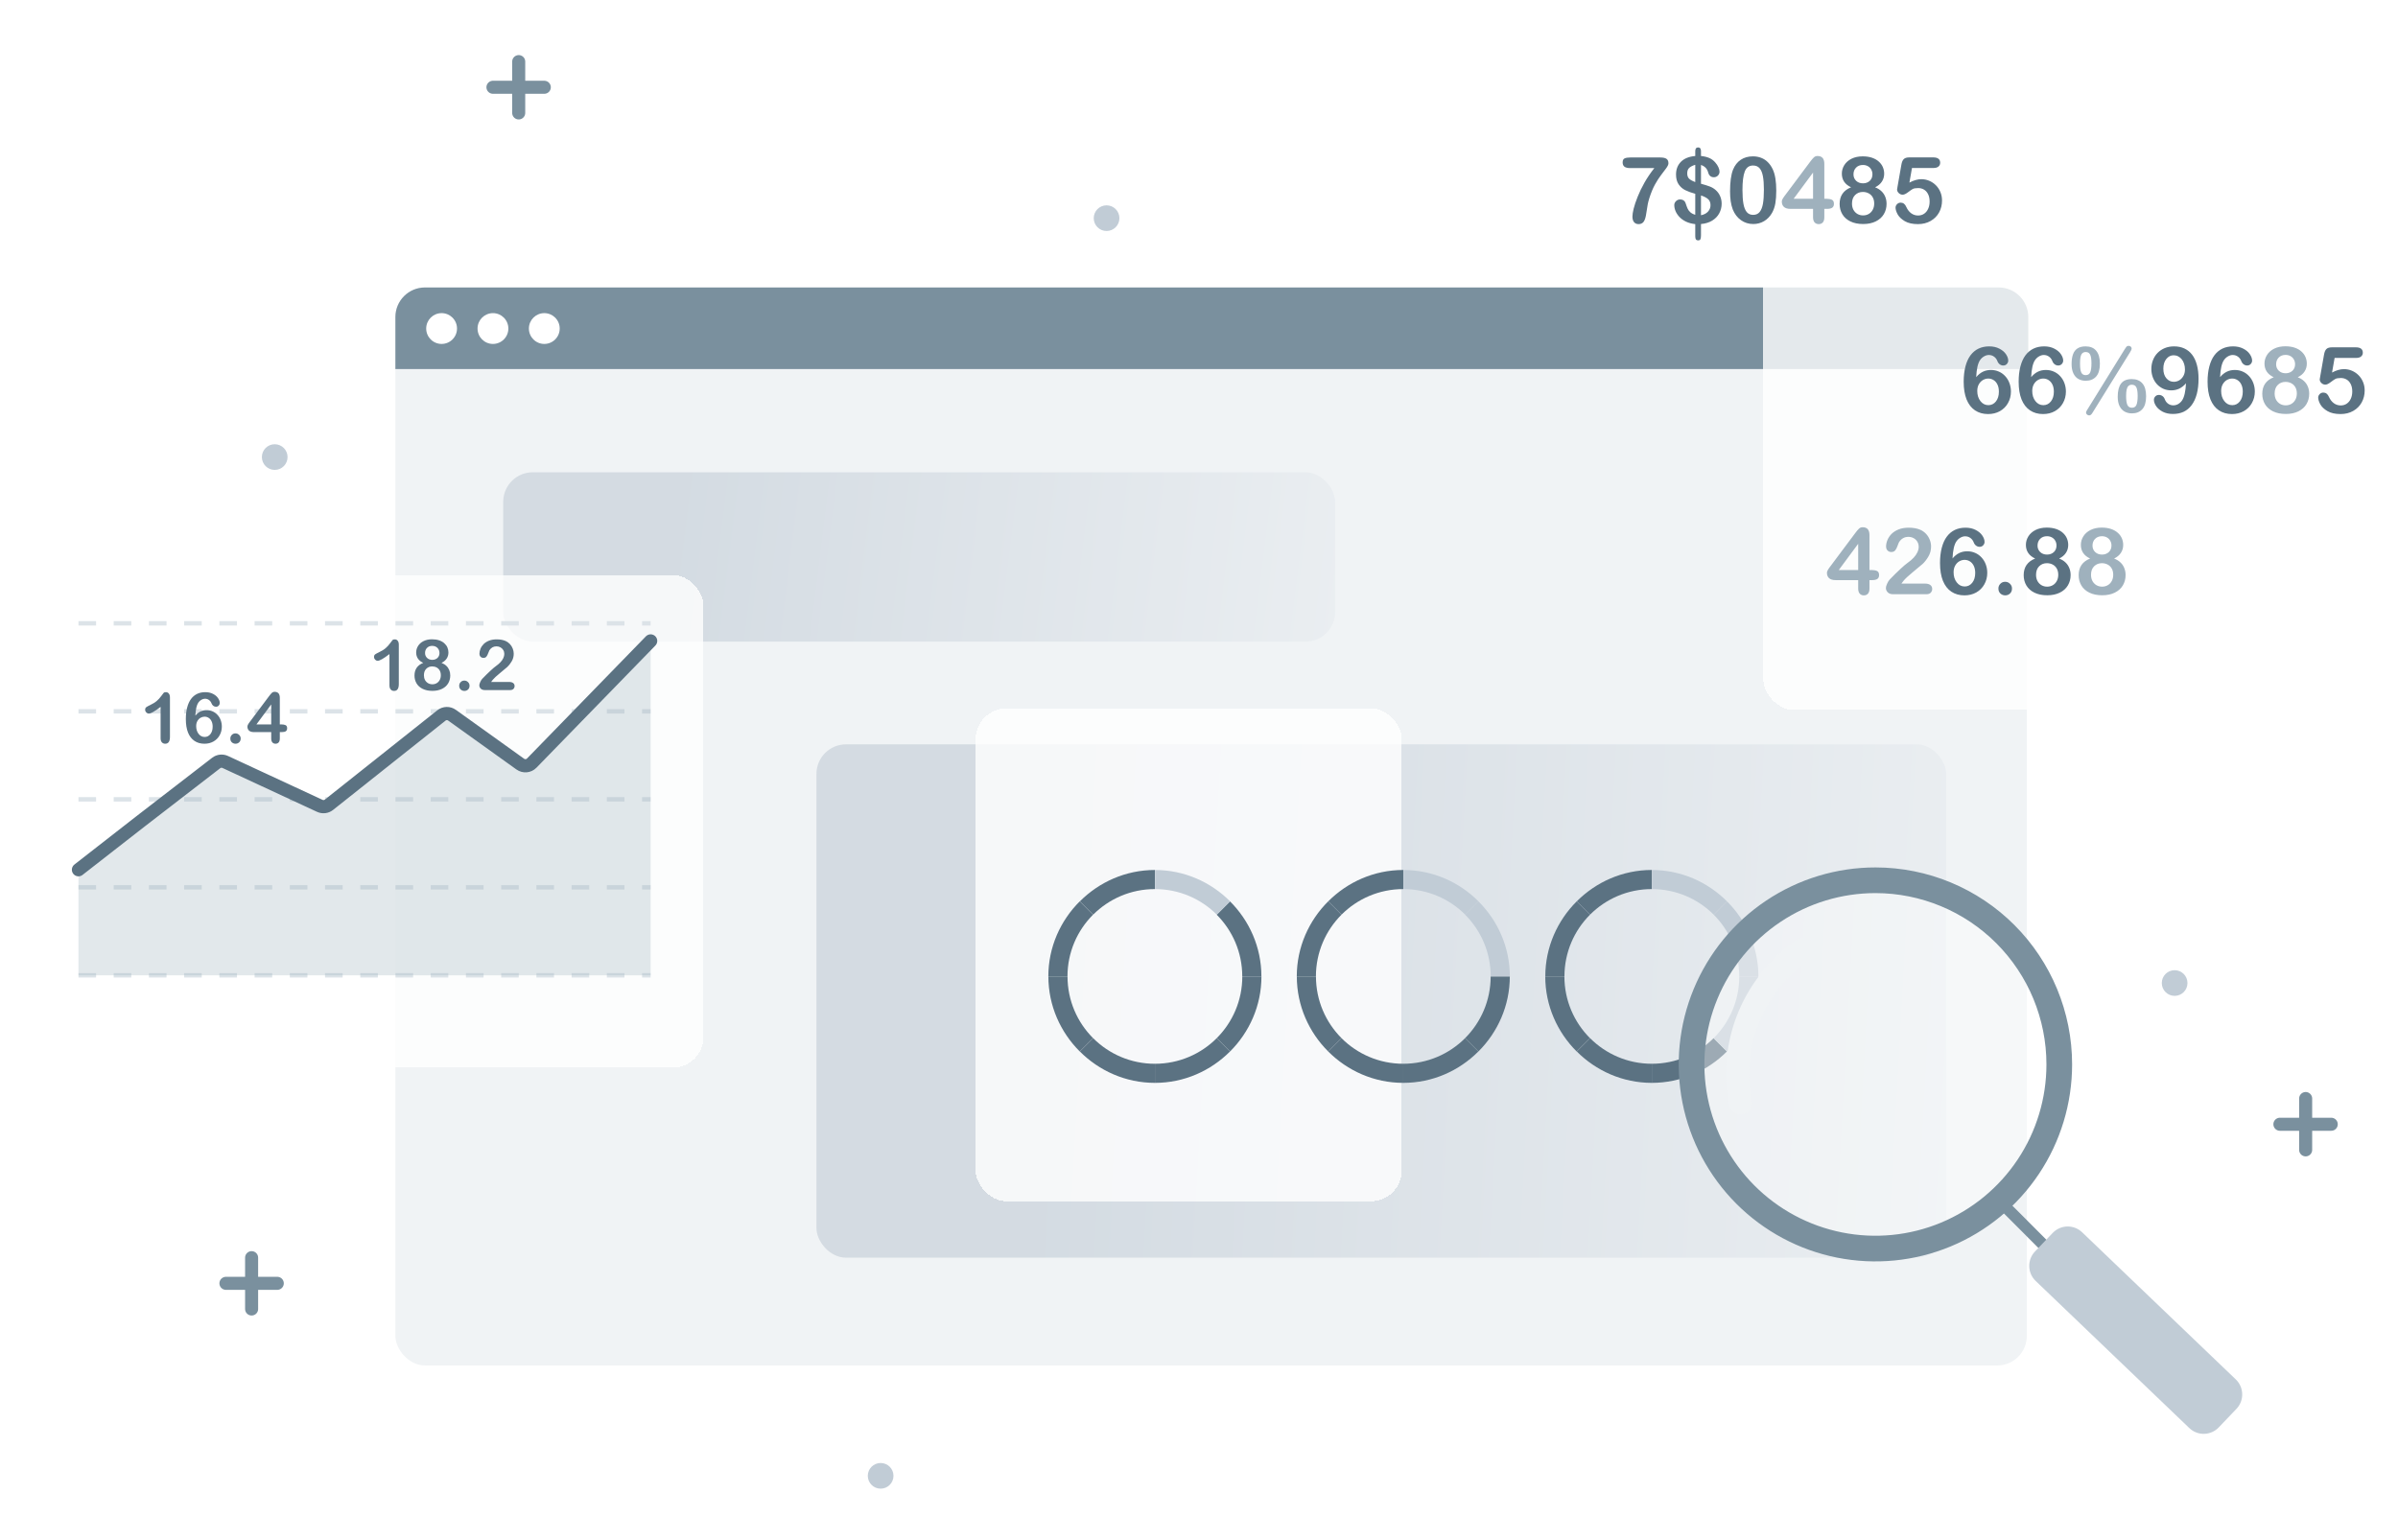 <svg width="467" height="300" viewBox="0 0 467 300" fill="none" xmlns="http://www.w3.org/2000/svg">
<rect x="77" y="56" width="317.715" height="210" rx="5.76" fill="#F0F3F5"/>
<path d="M77 61.76C77 58.579 79.579 56 82.76 56H389.24C392.421 56 395 58.579 395 61.76V71.898H77V61.76Z" fill="#7A909E"/>
<rect x="98" y="92" width="162" height="33" rx="5.76" fill="url(#paint0_linear_14701_517696)" fill-opacity="0.6"/>
<rect x="159" y="145" width="220" height="100" rx="5.76" fill="url(#paint1_linear_14701_517696)" fill-opacity="0.6"/>
<g filter="url(#filter0_dd_14701_517696)">
<rect x="190" y="132" width="83" height="96" rx="6" fill="white" fill-opacity="0.8" shape-rendering="crispEdges"/>
</g>
<g filter="url(#filter1_dd_14701_517696)">
<rect x="343.398" y="20" width="87.84" height="112.32" rx="6" fill="white" fill-opacity="0.8" shape-rendering="crispEdges"/>
</g>
<path fill-rule="evenodd" clip-rule="evenodd" d="M224.918 173.198V169.477C219.208 169.477 214.039 171.839 210.297 175.591L212.887 178.182C215.966 175.103 220.22 173.198 224.918 173.198Z" fill="#5B7282"/>
<path fill-rule="evenodd" clip-rule="evenodd" d="M212.867 178.186C209.79 181.265 207.887 185.517 207.887 190.214H204.158C204.158 184.504 206.52 179.334 210.273 175.592L212.867 178.186Z" fill="#5B7282"/>
<path fill-rule="evenodd" clip-rule="evenodd" d="M207.895 190.212H204.166C204.166 195.922 206.528 201.092 210.281 204.834L212.875 202.239C209.798 199.161 207.895 194.909 207.895 190.212Z" fill="#5B7282"/>
<path fill-rule="evenodd" clip-rule="evenodd" d="M224.918 207.228V210.949C219.208 210.949 214.039 208.587 210.297 204.835L212.887 202.244C215.966 205.324 220.22 207.228 224.918 207.228Z" fill="#5B7282"/>
<path fill-rule="evenodd" clip-rule="evenodd" d="M224.918 207.228V210.949C230.628 210.949 235.797 208.587 239.539 204.835L236.949 202.244C233.87 205.323 229.616 207.228 224.918 207.228Z" fill="#5B7282"/>
<path fill-rule="evenodd" clip-rule="evenodd" d="M241.933 190.212H245.662C245.662 195.922 243.3 201.092 239.547 204.834L236.953 202.239C240.03 199.161 241.933 194.909 241.933 190.212Z" fill="#5B7282"/>
<path fill-rule="evenodd" clip-rule="evenodd" d="M236.945 178.186C240.022 181.265 241.925 185.517 241.925 190.214H245.654C245.654 184.504 243.292 179.334 239.54 175.592L236.945 178.186Z" fill="#5B7282"/>
<path fill-rule="evenodd" clip-rule="evenodd" d="M224.941 173.201V169.48C230.651 169.48 235.821 171.842 239.562 175.595L236.972 178.185C233.893 175.106 229.639 173.201 224.941 173.201Z" fill="#C1CCD6"/>
<path fill-rule="evenodd" clip-rule="evenodd" d="M273.286 173.198V169.476C267.576 169.476 262.406 171.838 258.664 175.591L261.255 178.181C264.334 175.102 268.587 173.198 273.286 173.198Z" fill="#5B7282"/>
<path fill-rule="evenodd" clip-rule="evenodd" d="M261.25 178.186C258.173 181.265 256.27 185.517 256.27 190.213H252.541C252.541 184.503 254.903 179.334 258.656 175.592L261.25 178.186Z" fill="#5B7282"/>
<path fill-rule="evenodd" clip-rule="evenodd" d="M256.278 190.212H252.549C252.549 195.922 254.911 201.092 258.663 204.833L261.258 202.239C258.181 199.161 256.278 194.908 256.278 190.212Z" fill="#5B7282"/>
<path fill-rule="evenodd" clip-rule="evenodd" d="M273.286 207.227V210.948C267.576 210.948 262.406 208.586 258.664 204.834L261.255 202.243C264.334 205.322 268.587 207.227 273.286 207.227Z" fill="#5B7282"/>
<path fill-rule="evenodd" clip-rule="evenodd" d="M273.285 207.227V210.948C278.995 210.948 284.164 208.586 287.906 204.834L285.316 202.243C282.237 205.322 277.983 207.227 273.285 207.227Z" fill="#5B7282"/>
<path fill-rule="evenodd" clip-rule="evenodd" d="M285.32 202.239C288.397 199.161 290.3 194.908 290.3 190.212H294.029C294.029 195.922 291.667 201.092 287.915 204.833L285.32 202.239Z" fill="#5B7282"/>
<path fill-rule="evenodd" clip-rule="evenodd" d="M285.328 178.188C288.405 181.266 290.308 185.518 290.308 190.215H294.037C294.037 184.505 291.675 179.335 287.922 175.593L285.328 178.188Z" fill="#C1CCD6"/>
<path fill-rule="evenodd" clip-rule="evenodd" d="M273.316 173.201V169.48C279.026 169.48 284.196 171.842 287.938 175.594L285.347 178.185C282.268 175.106 278.014 173.201 273.316 173.201Z" fill="#C1CCD6"/>
<path fill-rule="evenodd" clip-rule="evenodd" d="M321.684 173.198V169.476C315.974 169.476 310.804 171.838 307.062 175.591L309.653 178.181C312.732 175.102 316.986 173.198 321.684 173.198Z" fill="#5B7282"/>
<path fill-rule="evenodd" clip-rule="evenodd" d="M309.648 178.187C306.572 181.266 304.669 185.518 304.669 190.214H300.94C300.94 184.504 303.302 179.335 307.054 175.593L309.648 178.187Z" fill="#5B7282"/>
<path fill-rule="evenodd" clip-rule="evenodd" d="M304.661 190.212H300.932C300.932 195.922 303.294 201.091 307.046 204.833L309.641 202.239C306.564 199.16 304.661 194.908 304.661 190.212Z" fill="#5B7282"/>
<path fill-rule="evenodd" clip-rule="evenodd" d="M321.692 207.227V210.948C315.982 210.948 310.812 208.586 307.07 204.834L309.661 202.243C312.74 205.322 316.993 207.227 321.692 207.227Z" fill="#5B7282"/>
<path fill-rule="evenodd" clip-rule="evenodd" d="M321.683 207.227V210.948C327.393 210.948 332.563 208.586 336.305 204.834L333.714 202.243C330.635 205.322 326.382 207.227 321.683 207.227Z" fill="#5B7282"/>
<path fill-rule="evenodd" clip-rule="evenodd" d="M338.714 190.213H342.443C342.443 195.923 340.081 201.092 336.329 204.834L333.734 202.24C336.811 199.161 338.714 194.909 338.714 190.213Z" fill="#C1CCD6"/>
<path fill-rule="evenodd" clip-rule="evenodd" d="M333.734 178.187C336.811 181.266 338.714 185.518 338.714 190.215H342.443C342.443 184.505 340.081 179.335 336.329 175.593L333.734 178.187Z" fill="#C1CCD6"/>
<path fill-rule="evenodd" clip-rule="evenodd" d="M321.707 173.201V169.48C327.417 169.48 332.586 171.842 336.328 175.595L333.738 178.185C330.659 175.106 326.405 173.201 321.707 173.201Z" fill="#C1CCD6"/>
<g filter="url(#filter2_d_14701_517696)">
<path d="M384.854 72.03C385.252 71.556 385.686 71.204 386.154 70.976C386.623 70.747 387.147 70.633 387.728 70.633C388.284 70.633 388.797 70.738 389.266 70.949C389.74 71.154 390.153 71.45 390.505 71.837C390.862 72.218 391.138 72.669 391.331 73.19C391.524 73.712 391.621 74.257 391.621 74.825C391.621 75.651 391.431 76.401 391.05 77.075C390.675 77.749 390.147 78.276 389.468 78.657C388.794 79.032 388.029 79.22 387.174 79.22C386.189 79.22 385.34 78.98 384.625 78.499C383.91 78.019 383.362 77.31 382.981 76.372C382.606 75.429 382.419 74.277 382.419 72.918C382.419 71.811 382.533 70.82 382.762 69.947C382.99 69.074 383.318 68.351 383.746 67.776C384.174 67.202 384.692 66.769 385.302 66.476C385.911 66.183 386.605 66.036 387.385 66.036C388.135 66.036 388.794 66.183 389.362 66.476C389.937 66.769 390.367 67.132 390.654 67.565C390.947 67.999 391.094 68.415 391.094 68.814C391.094 69.054 391.003 69.273 390.821 69.473C390.64 69.666 390.408 69.763 390.127 69.763C389.881 69.763 389.652 69.686 389.441 69.534C389.23 69.376 389.075 69.159 388.976 68.884C388.841 68.532 388.627 68.251 388.334 68.04C388.041 67.823 387.701 67.715 387.314 67.715C387.004 67.715 386.693 67.806 386.383 67.987C386.078 68.163 385.82 68.403 385.609 68.708C385.182 69.329 384.93 70.436 384.854 72.03ZM387.227 77.488C387.818 77.488 388.308 77.248 388.694 76.768C389.081 76.281 389.274 75.645 389.274 74.86C389.274 74.327 389.184 73.87 389.002 73.489C388.82 73.103 388.571 72.81 388.255 72.61C387.938 72.405 387.59 72.303 387.209 72.303C386.846 72.303 386.497 72.399 386.163 72.593C385.835 72.786 385.568 73.067 385.363 73.436C385.164 73.8 385.064 74.228 385.064 74.72C385.064 75.511 385.27 76.17 385.68 76.697C386.09 77.225 386.605 77.488 387.227 77.488ZM395.559 72.03C395.957 71.556 396.391 71.204 396.859 70.976C397.328 70.747 397.853 70.633 398.433 70.633C398.989 70.633 399.502 70.738 399.971 70.949C400.445 71.154 400.858 71.45 401.21 71.837C401.567 72.218 401.843 72.669 402.036 73.19C402.229 73.712 402.326 74.257 402.326 74.825C402.326 75.651 402.136 76.401 401.755 77.075C401.38 77.749 400.853 78.276 400.173 78.657C399.499 79.032 398.734 79.22 397.879 79.22C396.895 79.22 396.045 78.98 395.33 78.499C394.615 78.019 394.067 77.31 393.687 76.372C393.312 75.429 393.124 74.277 393.124 72.918C393.124 71.811 393.238 70.82 393.467 69.947C393.695 69.074 394.023 68.351 394.451 67.776C394.879 67.202 395.397 66.769 396.007 66.476C396.616 66.183 397.311 66.036 398.09 66.036C398.84 66.036 399.499 66.183 400.067 66.476C400.642 66.769 401.072 67.132 401.359 67.565C401.652 67.999 401.799 68.415 401.799 68.814C401.799 69.054 401.708 69.273 401.526 69.473C401.345 69.666 401.113 69.763 400.832 69.763C400.586 69.763 400.357 69.686 400.146 69.534C399.936 69.376 399.78 69.159 399.681 68.884C399.546 68.532 399.332 68.251 399.039 68.04C398.746 67.823 398.406 67.715 398.02 67.715C397.709 67.715 397.398 67.806 397.088 67.987C396.783 68.163 396.525 68.403 396.314 68.708C395.887 69.329 395.635 70.436 395.559 72.03ZM397.932 77.488C398.523 77.488 399.013 77.248 399.399 76.768C399.786 76.281 399.979 75.645 399.979 74.86C399.979 74.327 399.889 73.87 399.707 73.489C399.525 73.103 399.276 72.81 398.96 72.61C398.644 72.405 398.295 72.303 397.914 72.303C397.551 72.303 397.202 72.399 396.868 72.593C396.54 72.786 396.273 73.067 396.068 73.436C395.869 73.8 395.77 74.228 395.77 74.72C395.77 75.511 395.975 76.17 396.385 76.697C396.795 77.225 397.311 77.488 397.932 77.488ZM425.714 73.226C425.327 73.683 424.894 74.028 424.413 74.263C423.938 74.491 423.411 74.606 422.831 74.606C422.28 74.606 421.765 74.5 421.284 74.289C420.81 74.072 420.396 73.773 420.045 73.393C419.699 73.006 419.433 72.558 419.245 72.048C419.058 71.532 418.964 70.993 418.964 70.431C418.964 69.827 419.069 69.256 419.28 68.717C419.491 68.172 419.793 67.7 420.186 67.302C420.578 66.903 421.044 66.593 421.583 66.37C422.128 66.147 422.729 66.036 423.385 66.036C424.141 66.036 424.814 66.174 425.406 66.449C425.998 66.725 426.496 67.126 426.9 67.653C427.305 68.175 427.615 68.834 427.832 69.631C428.049 70.428 428.157 71.33 428.157 72.338C428.157 73.463 428.043 74.456 427.814 75.317C427.586 76.173 427.252 76.894 426.812 77.48C426.379 78.06 425.857 78.493 425.248 78.78C424.639 79.061 423.947 79.202 423.174 79.202C422.412 79.202 421.75 79.059 421.188 78.772C420.625 78.478 420.197 78.118 419.904 77.69C419.611 77.257 419.465 76.841 419.465 76.442C419.465 76.196 419.556 75.977 419.737 75.783C419.919 75.59 420.15 75.493 420.432 75.493C420.689 75.493 420.921 75.566 421.126 75.713C421.331 75.853 421.486 76.067 421.592 76.355C421.721 76.706 421.935 76.99 422.233 77.207C422.532 77.418 422.869 77.523 423.244 77.523C423.578 77.523 423.895 77.439 424.193 77.269C424.492 77.099 424.747 76.858 424.958 76.548C425.38 75.921 425.632 74.814 425.714 73.226ZM425.512 70.536C425.512 70.138 425.456 69.772 425.345 69.438C425.239 69.098 425.087 68.805 424.888 68.559C424.694 68.312 424.46 68.119 424.185 67.978C423.915 67.838 423.619 67.768 423.297 67.768C422.74 67.768 422.269 68.008 421.882 68.488C421.495 68.963 421.302 69.593 421.302 70.378C421.302 71.157 421.495 71.778 421.882 72.241C422.269 72.704 422.758 72.936 423.35 72.936C423.713 72.936 424.059 72.842 424.387 72.654C424.721 72.461 424.99 72.183 425.195 71.819C425.406 71.456 425.512 71.028 425.512 70.536ZM432.35 72.03C432.748 71.556 433.182 71.204 433.65 70.976C434.119 70.747 434.644 70.633 435.224 70.633C435.78 70.633 436.293 70.738 436.762 70.949C437.236 71.154 437.649 71.45 438.001 71.837C438.358 72.218 438.634 72.669 438.827 73.19C439.021 73.712 439.117 74.257 439.117 74.825C439.117 75.651 438.927 76.401 438.546 77.075C438.171 77.749 437.644 78.276 436.964 78.657C436.29 79.032 435.525 79.22 434.67 79.22C433.686 79.22 432.836 78.98 432.121 78.499C431.406 78.019 430.858 77.31 430.478 76.372C430.103 75.429 429.915 74.277 429.915 72.918C429.915 71.811 430.029 70.82 430.258 69.947C430.486 69.074 430.814 68.351 431.242 67.776C431.67 67.202 432.188 66.769 432.798 66.476C433.407 66.183 434.102 66.036 434.881 66.036C435.631 66.036 436.29 66.183 436.858 66.476C437.433 66.769 437.863 67.132 438.15 67.565C438.443 67.999 438.59 68.415 438.59 68.814C438.59 69.054 438.499 69.273 438.317 69.473C438.136 69.666 437.904 69.763 437.623 69.763C437.377 69.763 437.148 69.686 436.938 69.534C436.727 69.376 436.571 69.159 436.472 68.884C436.337 68.532 436.123 68.251 435.83 68.04C435.537 67.823 435.197 67.715 434.811 67.715C434.5 67.715 434.189 67.806 433.879 67.987C433.574 68.163 433.316 68.403 433.105 68.708C432.678 69.329 432.426 70.436 432.35 72.03ZM434.723 77.488C435.314 77.488 435.804 77.248 436.19 76.768C436.577 76.281 436.771 75.645 436.771 74.86C436.771 74.327 436.68 73.87 436.498 73.489C436.316 73.103 436.067 72.81 435.751 72.61C435.435 72.405 435.086 72.303 434.705 72.303C434.342 72.303 433.993 72.399 433.659 72.593C433.331 72.786 433.064 73.067 432.859 73.436C432.66 73.8 432.561 74.228 432.561 74.72C432.561 75.511 432.766 76.17 433.176 76.697C433.586 77.225 434.102 77.488 434.723 77.488ZM458.831 68.286H454.656L454.155 71.134C454.987 70.689 455.755 70.466 456.458 70.466C457.021 70.466 457.545 70.571 458.031 70.782C458.523 70.993 458.954 71.286 459.323 71.661C459.692 72.03 459.982 72.47 460.193 72.98C460.404 73.489 460.51 74.037 460.51 74.623C460.51 75.473 460.319 76.246 459.938 76.943C459.558 77.641 459.007 78.194 458.286 78.605C457.571 79.015 456.745 79.22 455.808 79.22C454.759 79.22 453.906 79.026 453.25 78.64C452.6 78.253 452.137 77.811 451.861 77.312C451.592 76.809 451.457 76.369 451.457 75.994C451.457 75.766 451.551 75.549 451.738 75.344C451.932 75.139 452.172 75.036 452.459 75.036C452.951 75.036 453.317 75.32 453.558 75.889C453.792 76.41 454.108 76.817 454.507 77.11C454.905 77.397 455.351 77.541 455.843 77.541C456.294 77.541 456.689 77.424 457.029 77.189C457.369 76.955 457.63 76.633 457.812 76.223C457.999 75.812 458.093 75.347 458.093 74.825C458.093 74.263 457.993 73.782 457.794 73.384C457.595 72.985 457.328 72.689 456.994 72.496C456.66 72.297 456.288 72.197 455.878 72.197C455.374 72.197 455.014 72.259 454.797 72.382C454.58 72.505 454.267 72.722 453.856 73.032C453.452 73.337 453.118 73.489 452.854 73.489C452.567 73.489 452.312 73.387 452.09 73.182C451.867 72.971 451.756 72.733 451.756 72.47C451.756 72.44 451.788 72.241 451.853 71.872L452.591 67.662C452.673 67.158 452.825 66.792 453.048 66.564C453.271 66.335 453.634 66.221 454.138 66.221H458.778C459.692 66.221 460.149 66.569 460.149 67.267C460.149 67.571 460.038 67.817 459.815 68.005C459.593 68.192 459.265 68.286 458.831 68.286Z" fill="#5B7282"/>
<path d="M408.944 69.42C408.944 70.539 408.698 71.371 408.206 71.916C407.714 72.461 407.04 72.733 406.185 72.733C405.657 72.733 405.183 72.619 404.761 72.391C404.345 72.156 404.02 71.793 403.785 71.301C403.551 70.809 403.434 70.208 403.434 69.499C403.434 68.737 403.524 68.102 403.706 67.592C403.888 67.082 404.181 66.695 404.585 66.432C404.995 66.168 405.517 66.036 406.149 66.036C406.606 66.036 407.008 66.106 407.354 66.247C407.699 66.388 407.992 66.605 408.232 66.897C408.473 67.185 408.651 67.536 408.769 67.952C408.886 68.368 408.944 68.857 408.944 69.42ZM407.301 69.332C407.301 68.564 407.219 68.008 407.055 67.662C406.891 67.311 406.601 67.135 406.185 67.135C405.903 67.135 405.678 67.22 405.508 67.39C405.344 67.554 405.229 67.8 405.165 68.128C405.106 68.45 405.077 68.863 405.077 69.367C405.077 69.889 405.106 70.314 405.165 70.642C405.229 70.97 405.344 71.219 405.508 71.389C405.672 71.553 405.897 71.635 406.185 71.635C406.618 71.635 406.911 71.45 407.063 71.081C407.222 70.712 407.301 70.129 407.301 69.332ZM417.944 75.774C417.944 76.894 417.698 77.726 417.206 78.27C416.714 78.815 416.04 79.088 415.185 79.088C414.651 79.088 414.174 78.971 413.752 78.736C413.336 78.502 413.008 78.142 412.768 77.655C412.533 77.169 412.416 76.568 412.416 75.853C412.416 74.711 412.633 73.853 413.066 73.278C413.506 72.698 414.2 72.408 415.149 72.408C415.606 72.408 416.005 72.478 416.345 72.619C416.69 72.76 416.983 72.971 417.224 73.252C417.47 73.533 417.651 73.885 417.769 74.307C417.886 74.723 417.944 75.212 417.944 75.774ZM416.301 75.686C416.301 74.931 416.219 74.38 416.055 74.034C415.891 73.683 415.601 73.507 415.185 73.507C414.892 73.507 414.663 73.589 414.499 73.753C414.335 73.917 414.218 74.16 414.147 74.482C414.083 74.799 414.051 75.212 414.051 75.722C414.051 76.507 414.133 77.081 414.297 77.444C414.467 77.808 414.763 77.989 415.185 77.989C415.612 77.989 415.905 77.805 416.063 77.436C416.222 77.061 416.301 76.478 416.301 75.686ZM414.807 67.196L407.485 79C407.298 79.322 407.087 79.483 406.853 79.483C406.718 79.483 406.583 79.431 406.448 79.325C406.313 79.226 406.246 79.094 406.246 78.93C406.246 78.807 406.305 78.657 406.422 78.481L413.787 66.581C413.916 66.364 414.027 66.203 414.121 66.098C414.221 65.986 414.361 65.931 414.543 65.931C414.719 65.931 414.859 65.983 414.965 66.089C415.076 66.189 415.132 66.323 415.132 66.493C415.132 66.616 415.023 66.851 414.807 67.196ZM440.998 69.385C440.998 68.799 441.156 68.248 441.473 67.732C441.795 67.211 442.264 66.795 442.879 66.484C443.5 66.174 444.224 66.019 445.05 66.019C445.747 66.019 446.359 66.109 446.887 66.291C447.414 66.473 447.854 66.725 448.205 67.047C448.557 67.363 448.817 67.724 448.987 68.128C449.157 68.526 449.242 68.951 449.242 69.402C449.242 69.977 449.093 70.489 448.794 70.94C448.501 71.392 448.062 71.761 447.476 72.048C447.974 72.241 448.387 72.496 448.715 72.812C449.043 73.123 449.289 73.486 449.453 73.902C449.623 74.312 449.708 74.769 449.708 75.273C449.708 76.012 449.529 76.683 449.172 77.286C448.814 77.884 448.29 78.353 447.599 78.692C446.907 79.032 446.093 79.202 445.155 79.202C444.183 79.202 443.351 79.032 442.659 78.692C441.968 78.353 441.446 77.887 441.095 77.295C440.743 76.697 440.567 76.029 440.567 75.291C440.567 73.715 441.312 72.634 442.8 72.048C441.599 71.485 440.998 70.598 440.998 69.385ZM447.3 75.203C447.3 74.746 447.206 74.348 447.019 74.008C446.831 73.668 446.567 73.407 446.228 73.226C445.888 73.044 445.507 72.953 445.085 72.953C444.487 72.953 443.986 73.152 443.582 73.551C443.178 73.949 442.976 74.506 442.976 75.221C442.976 75.678 443.069 76.082 443.257 76.434C443.45 76.779 443.711 77.049 444.039 77.242C444.367 77.43 444.733 77.523 445.138 77.523C445.548 77.523 445.917 77.427 446.245 77.233C446.573 77.04 446.831 76.768 447.019 76.416C447.206 76.064 447.3 75.66 447.3 75.203ZM445.103 67.697C444.552 67.697 444.106 67.87 443.767 68.216C443.433 68.556 443.266 68.995 443.266 69.534C443.266 70.032 443.438 70.448 443.784 70.782C444.13 71.11 444.575 71.274 445.12 71.274C445.396 71.274 445.645 71.231 445.867 71.143C446.096 71.055 446.289 70.935 446.447 70.782C446.611 70.624 446.737 70.439 446.825 70.228C446.913 70.012 446.957 69.774 446.957 69.517C446.957 69.171 446.878 68.86 446.72 68.585C446.567 68.31 446.351 68.093 446.069 67.935C445.788 67.776 445.466 67.697 445.103 67.697Z" fill="#9FB1BD"/>
</g>
<g filter="url(#filter3_d_14701_517696)">
<path d="M361.874 113.204V111.569H357.462C356.905 111.569 356.486 111.443 356.205 111.191C355.93 110.939 355.792 110.597 355.792 110.163C355.792 110.052 355.812 109.94 355.854 109.829C355.895 109.712 355.956 109.592 356.038 109.469C356.12 109.34 356.205 109.217 356.293 109.1C356.381 108.982 356.489 108.839 356.618 108.669L361.276 102.438C361.581 102.027 361.83 101.731 362.023 101.55C362.223 101.362 362.46 101.269 362.735 101.269C363.626 101.269 364.071 101.778 364.071 102.798V109.601H364.449C364.9 109.601 365.261 109.662 365.53 109.785C365.806 109.908 365.943 110.178 365.943 110.594C365.943 110.934 365.832 111.183 365.609 111.341C365.387 111.493 365.053 111.569 364.607 111.569H364.071V113.204C364.071 113.655 363.972 113.992 363.772 114.215C363.573 114.432 363.307 114.54 362.973 114.54C362.645 114.54 362.378 114.429 362.173 114.206C361.974 113.978 361.874 113.644 361.874 113.204ZM358.095 109.601H361.874V104.494L358.095 109.601ZM370.294 112.246H374.882C375.339 112.246 375.688 112.34 375.928 112.527C376.168 112.715 376.288 112.97 376.288 113.292C376.288 113.579 376.191 113.822 375.998 114.021C375.811 114.221 375.523 114.32 375.137 114.32H368.668C368.229 114.32 367.886 114.2 367.64 113.96C367.394 113.714 367.271 113.427 367.271 113.099C367.271 112.888 367.35 112.609 367.508 112.264C367.666 111.912 367.839 111.637 368.026 111.438C368.806 110.629 369.509 109.938 370.136 109.363C370.763 108.783 371.211 108.402 371.48 108.221C371.961 107.881 372.359 107.541 372.676 107.201C372.998 106.855 373.241 106.504 373.405 106.146C373.575 105.783 373.66 105.429 373.66 105.083C373.66 104.708 373.569 104.374 373.388 104.081C373.212 103.782 372.969 103.551 372.658 103.387C372.354 103.223 372.02 103.141 371.656 103.141C370.889 103.141 370.285 103.478 369.846 104.151C369.787 104.239 369.688 104.479 369.547 104.872C369.412 105.265 369.257 105.566 369.081 105.777C368.911 105.988 368.659 106.094 368.325 106.094C368.032 106.094 367.789 105.997 367.596 105.804C367.402 105.61 367.306 105.347 367.306 105.013C367.306 104.608 367.396 104.187 367.578 103.747C367.76 103.308 368.029 102.909 368.387 102.552C368.75 102.194 369.207 101.907 369.758 101.69C370.314 101.468 370.965 101.356 371.709 101.356C372.605 101.356 373.37 101.497 374.003 101.778C374.413 101.966 374.773 102.224 375.084 102.552C375.395 102.88 375.635 103.261 375.805 103.694C375.98 104.122 376.068 104.567 376.068 105.03C376.068 105.757 375.887 106.419 375.523 107.017C375.166 107.608 374.8 108.074 374.425 108.414C374.05 108.748 373.42 109.275 372.535 109.996C371.656 110.717 371.053 111.276 370.725 111.675C370.584 111.833 370.44 112.023 370.294 112.246ZM405.239 104.705C405.239 104.119 405.397 103.568 405.714 103.053C406.036 102.531 406.505 102.115 407.12 101.805C407.741 101.494 408.465 101.339 409.291 101.339C409.988 101.339 410.601 101.43 411.128 101.611C411.655 101.793 412.095 102.045 412.446 102.367C412.798 102.684 413.059 103.044 413.229 103.448C413.398 103.847 413.483 104.271 413.483 104.723C413.483 105.297 413.334 105.81 413.035 106.261C412.742 106.712 412.303 107.081 411.717 107.368C412.215 107.562 412.628 107.816 412.956 108.133C413.284 108.443 413.53 108.807 413.694 109.223C413.864 109.633 413.949 110.09 413.949 110.594C413.949 111.332 413.771 112.003 413.413 112.606C413.056 113.204 412.531 113.673 411.84 114.013C411.148 114.353 410.334 114.522 409.396 114.522C408.424 114.522 407.592 114.353 406.9 114.013C406.209 113.673 405.688 113.207 405.336 112.615C404.984 112.018 404.809 111.35 404.809 110.611C404.809 109.035 405.553 107.954 407.041 107.368C405.84 106.806 405.239 105.918 405.239 104.705ZM411.541 110.523C411.541 110.066 411.447 109.668 411.26 109.328C411.072 108.988 410.809 108.728 410.469 108.546C410.129 108.364 409.748 108.273 409.326 108.273C408.729 108.273 408.228 108.473 407.823 108.871C407.419 109.27 407.217 109.826 407.217 110.541C407.217 110.998 407.311 111.402 407.498 111.754C407.691 112.1 407.952 112.369 408.28 112.562C408.608 112.75 408.975 112.844 409.379 112.844C409.789 112.844 410.158 112.747 410.486 112.554C410.814 112.36 411.072 112.088 411.26 111.736C411.447 111.385 411.541 110.98 411.541 110.523ZM409.344 103.018C408.793 103.018 408.348 103.19 408.008 103.536C407.674 103.876 407.507 104.315 407.507 104.854C407.507 105.353 407.68 105.769 408.025 106.103C408.371 106.431 408.816 106.595 409.361 106.595C409.637 106.595 409.886 106.551 410.108 106.463C410.337 106.375 410.53 106.255 410.688 106.103C410.853 105.944 410.979 105.76 411.066 105.549C411.154 105.332 411.198 105.095 411.198 104.837C411.198 104.491 411.119 104.181 410.961 103.905C410.809 103.63 410.592 103.413 410.311 103.255C410.029 103.097 409.707 103.018 409.344 103.018Z" fill="#9FB1BD"/>
<path d="M380.243 107.351C380.642 106.876 381.075 106.524 381.544 106.296C382.013 106.067 382.537 105.953 383.117 105.953C383.674 105.953 384.187 106.059 384.655 106.27C385.13 106.475 385.543 106.771 385.895 107.157C386.252 107.538 386.527 107.989 386.721 108.511C386.914 109.032 387.011 109.577 387.011 110.146C387.011 110.972 386.82 111.722 386.439 112.396C386.064 113.069 385.537 113.597 384.857 113.978C384.184 114.353 383.419 114.54 382.563 114.54C381.579 114.54 380.729 114.3 380.015 113.819C379.3 113.339 378.752 112.63 378.371 111.692C377.996 110.749 377.809 109.598 377.809 108.238C377.809 107.131 377.923 106.141 378.151 105.268C378.38 104.395 378.708 103.671 379.136 103.097C379.563 102.522 380.082 102.089 380.691 101.796C381.301 101.503 381.995 101.356 382.774 101.356C383.524 101.356 384.184 101.503 384.752 101.796C385.326 102.089 385.757 102.452 386.044 102.886C386.337 103.319 386.483 103.735 386.483 104.134C386.483 104.374 386.393 104.594 386.211 104.793C386.029 104.986 385.798 105.083 385.517 105.083C385.271 105.083 385.042 105.007 384.831 104.854C384.62 104.696 384.465 104.479 384.365 104.204C384.23 103.853 384.017 103.571 383.724 103.36C383.431 103.144 383.091 103.035 382.704 103.035C382.394 103.035 382.083 103.126 381.772 103.308C381.468 103.483 381.21 103.724 380.999 104.028C380.571 104.649 380.319 105.757 380.243 107.351ZM382.616 112.809C383.208 112.809 383.697 112.568 384.084 112.088C384.471 111.602 384.664 110.966 384.664 110.181C384.664 109.647 384.573 109.19 384.392 108.81C384.21 108.423 383.961 108.13 383.645 107.931C383.328 107.726 382.979 107.623 382.599 107.623C382.235 107.623 381.887 107.72 381.553 107.913C381.225 108.106 380.958 108.388 380.753 108.757C380.554 109.12 380.454 109.548 380.454 110.04C380.454 110.831 380.659 111.49 381.069 112.018C381.479 112.545 381.995 112.809 382.616 112.809ZM390.518 114.54C390.154 114.54 389.841 114.423 389.577 114.188C389.313 113.954 389.182 113.626 389.182 113.204C389.182 112.847 389.308 112.539 389.56 112.281C389.812 112.023 390.122 111.895 390.491 111.895C390.86 111.895 391.174 112.023 391.432 112.281C391.695 112.533 391.827 112.841 391.827 113.204C391.827 113.62 391.695 113.948 391.432 114.188C391.174 114.423 390.869 114.54 390.518 114.54ZM394.534 104.705C394.534 104.119 394.692 103.568 395.009 103.053C395.331 102.531 395.8 102.115 396.415 101.805C397.036 101.494 397.76 101.339 398.586 101.339C399.283 101.339 399.896 101.43 400.423 101.611C400.95 101.793 401.39 102.045 401.741 102.367C402.093 102.684 402.354 103.044 402.523 103.448C402.693 103.847 402.778 104.271 402.778 104.723C402.778 105.297 402.629 105.81 402.33 106.261C402.037 106.712 401.598 107.081 401.012 107.368C401.51 107.562 401.923 107.816 402.251 108.133C402.579 108.443 402.825 108.807 402.989 109.223C403.159 109.633 403.244 110.09 403.244 110.594C403.244 111.332 403.065 112.003 402.708 112.606C402.351 113.204 401.826 113.673 401.135 114.013C400.443 114.353 399.629 114.522 398.691 114.522C397.719 114.522 396.887 114.353 396.195 114.013C395.504 113.673 394.982 113.207 394.631 112.615C394.279 112.018 394.104 111.35 394.104 110.611C394.104 109.035 394.848 107.954 396.336 107.368C395.135 106.806 394.534 105.918 394.534 104.705ZM400.836 110.523C400.836 110.066 400.742 109.668 400.555 109.328C400.367 108.988 400.104 108.728 399.764 108.546C399.424 108.364 399.043 108.273 398.621 108.273C398.023 108.273 397.522 108.473 397.118 108.871C396.714 109.27 396.512 109.826 396.512 110.541C396.512 110.998 396.605 111.402 396.793 111.754C396.986 112.1 397.247 112.369 397.575 112.562C397.903 112.75 398.27 112.844 398.674 112.844C399.084 112.844 399.453 112.747 399.781 112.554C400.109 112.36 400.367 112.088 400.555 111.736C400.742 111.385 400.836 110.98 400.836 110.523ZM398.639 103.018C398.088 103.018 397.643 103.19 397.303 103.536C396.969 103.876 396.802 104.315 396.802 104.854C396.802 105.353 396.975 105.769 397.32 106.103C397.666 106.431 398.111 106.595 398.656 106.595C398.932 106.595 399.181 106.551 399.403 106.463C399.632 106.375 399.825 106.255 399.983 106.103C400.147 105.944 400.273 105.76 400.361 105.549C400.449 105.332 400.493 105.095 400.493 104.837C400.493 104.491 400.414 104.181 400.256 103.905C400.104 103.63 399.887 103.413 399.605 103.255C399.324 103.097 399.002 103.018 398.639 103.018Z" fill="#5B7282"/>
</g>
<g filter="url(#filter4_d_14701_517696)">
<path d="M317.47 29.238H323.323C323.886 29.238 324.293 29.326 324.545 29.502C324.797 29.678 324.923 29.968 324.923 30.372C324.923 30.618 324.773 30.943 324.475 31.348C324.182 31.752 323.845 32.2 323.464 32.692C323.089 33.179 322.699 33.785 322.295 34.512C321.896 35.238 321.53 36.126 321.196 37.175C321.056 37.638 320.956 38.022 320.897 38.326C320.839 38.631 320.774 39.026 320.704 39.513C320.634 39.999 320.572 40.371 320.52 40.629C320.396 41.227 320.221 41.643 319.992 41.877C319.77 42.105 319.471 42.22 319.096 42.22C318.738 42.22 318.451 42.097 318.234 41.851C318.018 41.599 317.909 41.23 317.909 40.743C317.909 40.368 317.988 39.858 318.146 39.214C318.305 38.569 318.562 37.799 318.92 36.902C319.277 36 319.723 35.077 320.256 34.134C320.795 33.185 321.434 32.241 322.172 31.304H317.47C316.978 31.304 316.608 31.216 316.362 31.04C316.122 30.858 316.002 30.577 316.002 30.196C316.002 29.792 316.131 29.531 316.389 29.414C316.646 29.297 317.007 29.238 317.47 29.238ZM331.26 27.999V28.948C331.887 29.013 332.423 29.142 332.868 29.335C333.319 29.528 333.712 29.821 334.046 30.214C334.31 30.513 334.512 30.82 334.652 31.137C334.799 31.453 334.872 31.743 334.872 32.007C334.872 32.3 334.764 32.555 334.547 32.772C334.336 32.982 334.078 33.088 333.773 33.088C333.199 33.088 332.827 32.777 332.657 32.156C332.464 31.424 331.998 30.938 331.26 30.697V34.353C331.986 34.553 332.563 34.734 332.991 34.898C333.425 35.062 333.812 35.3 334.151 35.61C334.515 35.933 334.793 36.319 334.986 36.77C335.186 37.216 335.285 37.705 335.285 38.238C335.285 38.906 335.127 39.533 334.811 40.119C334.5 40.699 334.04 41.174 333.431 41.543C332.821 41.912 332.098 42.132 331.26 42.202V44.391C331.26 44.736 331.225 44.988 331.154 45.147C331.09 45.305 330.943 45.384 330.715 45.384C330.504 45.384 330.354 45.319 330.267 45.19C330.185 45.062 330.144 44.862 330.144 44.593V42.22C329.458 42.144 328.857 41.982 328.342 41.736C327.832 41.49 327.404 41.185 327.059 40.822C326.719 40.453 326.467 40.072 326.303 39.68C326.139 39.281 326.057 38.892 326.057 38.511C326.057 38.23 326.165 37.977 326.382 37.755C326.604 37.526 326.88 37.412 327.208 37.412C327.472 37.412 327.694 37.474 327.876 37.597C328.058 37.72 328.184 37.893 328.254 38.115C328.412 38.596 328.55 38.965 328.667 39.223C328.784 39.475 328.96 39.706 329.194 39.917C329.435 40.128 329.751 40.289 330.144 40.4V36.313C329.358 36.097 328.702 35.856 328.175 35.593C327.647 35.323 327.22 34.942 326.892 34.45C326.563 33.958 326.399 33.325 326.399 32.552C326.399 31.544 326.719 30.718 327.357 30.073C328.002 29.429 328.931 29.054 330.144 28.948V28.017C330.144 27.524 330.328 27.278 330.697 27.278C331.072 27.278 331.26 27.519 331.26 27.999ZM330.144 34.028V30.662C329.651 30.809 329.268 31.002 328.992 31.242C328.717 31.482 328.579 31.846 328.579 32.332C328.579 32.795 328.708 33.147 328.966 33.387C329.224 33.621 329.616 33.835 330.144 34.028ZM331.26 36.639V40.488C331.852 40.371 332.309 40.134 332.631 39.776C332.953 39.419 333.114 39.003 333.114 38.528C333.114 38.019 332.956 37.626 332.64 37.351C332.329 37.069 331.869 36.832 331.26 36.639ZM345.92 35.681C345.92 36.642 345.861 37.468 345.744 38.159C345.627 38.851 345.41 39.477 345.094 40.04C344.695 40.731 344.18 41.265 343.547 41.64C342.914 42.015 342.211 42.202 341.438 42.202C340.547 42.202 339.747 41.95 339.038 41.446C338.335 40.942 337.805 40.245 337.447 39.355C337.266 38.868 337.131 38.332 337.043 37.746C336.961 37.154 336.92 36.516 336.92 35.83C336.92 34.945 336.967 34.148 337.061 33.44C337.154 32.73 337.301 32.121 337.5 31.611C337.846 30.768 338.347 30.126 339.003 29.686C339.665 29.241 340.453 29.019 341.367 29.019C341.971 29.019 342.519 29.118 343.011 29.317C343.503 29.511 343.934 29.798 344.303 30.179C344.678 30.554 344.994 31.02 345.252 31.576C345.697 32.543 345.92 33.911 345.92 35.681ZM343.512 35.505C343.512 34.433 343.447 33.557 343.318 32.877C343.189 32.191 342.973 31.676 342.668 31.33C342.363 30.979 341.941 30.803 341.402 30.803C340.629 30.803 340.09 31.192 339.785 31.972C339.486 32.751 339.337 33.952 339.337 35.575C339.337 36.677 339.401 37.579 339.53 38.282C339.659 38.985 339.876 39.519 340.181 39.882C340.485 40.239 340.898 40.418 341.42 40.418C341.959 40.418 342.381 40.23 342.686 39.855C342.99 39.48 343.204 38.944 343.327 38.247C343.45 37.55 343.512 36.636 343.512 35.505ZM358.69 32.385C358.69 31.799 358.849 31.248 359.165 30.732C359.487 30.211 359.956 29.795 360.571 29.484C361.192 29.174 361.916 29.019 362.742 29.019C363.439 29.019 364.052 29.109 364.579 29.291C365.106 29.473 365.546 29.725 365.897 30.047C366.249 30.363 366.51 30.724 366.68 31.128C366.85 31.526 366.935 31.951 366.935 32.402C366.935 32.977 366.785 33.489 366.486 33.94C366.193 34.392 365.754 34.761 365.168 35.048C365.666 35.241 366.079 35.496 366.407 35.812C366.735 36.123 366.981 36.486 367.146 36.902C367.315 37.312 367.4 37.77 367.4 38.273C367.4 39.012 367.222 39.683 366.864 40.286C366.507 40.884 365.982 41.352 365.291 41.692C364.6 42.032 363.785 42.202 362.848 42.202C361.875 42.202 361.043 42.032 360.352 41.692C359.66 41.352 359.139 40.887 358.787 40.295C358.436 39.697 358.26 39.029 358.26 38.291C358.26 36.715 359.004 35.634 360.492 35.048C359.291 34.485 358.69 33.598 358.69 32.385ZM364.992 38.203C364.992 37.746 364.898 37.348 364.711 37.008C364.523 36.668 364.26 36.407 363.92 36.226C363.58 36.044 363.199 35.953 362.777 35.953C362.18 35.953 361.679 36.152 361.274 36.551C360.87 36.949 360.668 37.506 360.668 38.221C360.668 38.678 360.762 39.082 360.949 39.434C361.143 39.779 361.403 40.049 361.731 40.242C362.06 40.43 362.426 40.523 362.83 40.523C363.24 40.523 363.609 40.427 363.938 40.233C364.266 40.04 364.523 39.768 364.711 39.416C364.898 39.065 364.992 38.66 364.992 38.203ZM362.795 30.697C362.244 30.697 361.799 30.87 361.459 31.216C361.125 31.556 360.958 31.995 360.958 32.534C360.958 33.032 361.131 33.448 361.477 33.782C361.822 34.11 362.268 34.274 362.812 34.274C363.088 34.274 363.337 34.23 363.56 34.143C363.788 34.055 363.981 33.935 364.14 33.782C364.304 33.624 364.43 33.44 364.518 33.228C364.605 33.012 364.649 32.774 364.649 32.517C364.649 32.171 364.57 31.86 364.412 31.585C364.26 31.31 364.043 31.093 363.762 30.935C363.48 30.776 363.158 30.697 362.795 30.697ZM376.523 31.286H372.349L371.848 34.134C372.68 33.688 373.447 33.466 374.15 33.466C374.713 33.466 375.237 33.571 375.724 33.782C376.216 33.993 376.646 34.286 377.016 34.661C377.385 35.03 377.675 35.47 377.886 35.98C378.097 36.489 378.202 37.037 378.202 37.623C378.202 38.473 378.012 39.246 377.631 39.943C377.25 40.641 376.699 41.194 375.979 41.605C375.264 42.015 374.438 42.22 373.5 42.22C372.451 42.22 371.599 42.026 370.942 41.64C370.292 41.253 369.829 40.81 369.554 40.312C369.284 39.809 369.149 39.369 369.149 38.994C369.149 38.766 369.243 38.549 369.431 38.344C369.624 38.139 369.864 38.036 370.151 38.036C370.644 38.036 371.01 38.32 371.25 38.889C371.484 39.41 371.801 39.817 372.199 40.11C372.598 40.398 373.043 40.541 373.535 40.541C373.986 40.541 374.382 40.424 374.722 40.19C375.062 39.955 375.322 39.633 375.504 39.223C375.691 38.812 375.785 38.347 375.785 37.825C375.785 37.263 375.686 36.782 375.486 36.384C375.287 35.985 375.021 35.69 374.687 35.496C374.353 35.297 373.98 35.197 373.57 35.197C373.066 35.197 372.706 35.259 372.489 35.382C372.272 35.505 371.959 35.722 371.549 36.032C371.145 36.337 370.811 36.489 370.547 36.489C370.26 36.489 370.005 36.387 369.782 36.182C369.56 35.971 369.448 35.733 369.448 35.47C369.448 35.44 369.48 35.241 369.545 34.872L370.283 30.662C370.365 30.158 370.518 29.792 370.74 29.564C370.963 29.335 371.326 29.221 371.83 29.221H376.471C377.385 29.221 377.842 29.569 377.842 30.267C377.842 30.571 377.73 30.817 377.508 31.005C377.285 31.192 376.957 31.286 376.523 31.286Z" fill="#5B7282"/>
<path d="M353.083 40.884V39.249H348.671C348.114 39.249 347.695 39.123 347.414 38.871C347.139 38.619 347.001 38.276 347.001 37.843C347.001 37.731 347.021 37.62 347.062 37.509C347.104 37.392 347.165 37.272 347.247 37.148C347.329 37.02 347.414 36.897 347.502 36.779C347.59 36.662 347.698 36.519 347.827 36.349L352.485 30.117C352.79 29.707 353.039 29.411 353.232 29.23C353.432 29.042 353.669 28.948 353.944 28.948C354.835 28.948 355.28 29.458 355.28 30.477V37.28H355.658C356.109 37.28 356.47 37.342 356.739 37.465C357.015 37.588 357.152 37.857 357.152 38.273C357.152 38.613 357.041 38.862 356.818 39.02C356.596 39.173 356.262 39.249 355.816 39.249H355.28V40.884C355.28 41.335 355.181 41.672 354.981 41.895C354.782 42.111 354.516 42.22 354.182 42.22C353.854 42.22 353.587 42.108 353.382 41.886C353.183 41.657 353.083 41.323 353.083 40.884ZM349.304 37.28H353.083V32.174L349.304 37.28Z" fill="#9FB1BD"/>
</g>
<g filter="url(#filter5_dd_14701_517696)">
<rect x="5" y="106" width="132" height="96" rx="6" fill="white" fill-opacity="0.8" shape-rendering="crispEdges"/>
</g>
<path d="M15.281 121.429H126.71" stroke="#DCE3E8" stroke-width="0.857" stroke-dasharray="3.43 3.43"/>
<path d="M15.281 138.572H126.71" stroke="#DCE3E8" stroke-width="0.857" stroke-dasharray="3.43 3.43"/>
<path d="M15.281 155.715H126.71" stroke="#DCE3E8" stroke-width="0.857" stroke-dasharray="3.43 3.43"/>
<path d="M15.281 172.858H126.71" stroke="#DCE3E8" stroke-width="0.857" stroke-dasharray="3.43 3.43"/>
<path d="M15.281 190H126.71" stroke="#DCE3E8" stroke-width="0.857" stroke-dasharray="3.43 3.43"/>
<path d="M63.24 157.428L42.922 148L27.374 160L15.281 169.428V190H126.71V124.857L102.524 149.714L86.976 138.571L63.24 157.428Z" fill="#9FB1BD" fill-opacity="0.3"/>
<path d="M15.281 169.428L27.374 160L42.098 148.636C42.605 148.245 43.287 148.169 43.867 148.438L62.281 156.983C62.869 157.256 63.561 157.174 64.069 156.77L85.962 139.376C86.562 138.9 87.405 138.879 88.027 139.325L101.325 148.855C102.014 149.349 102.961 149.265 103.552 148.657L126.71 124.857" stroke="#5B7282" stroke-width="2.571" stroke-linecap="round" stroke-linejoin="round"/>
<path d="M31.276 143.797V137.703C30.142 138.574 29.378 139.009 28.985 139.009C28.798 139.009 28.631 138.935 28.483 138.788C28.34 138.636 28.269 138.462 28.269 138.266C28.269 138.038 28.34 137.871 28.483 137.764C28.626 137.656 28.878 137.518 29.24 137.348C29.78 137.094 30.211 136.826 30.532 136.545C30.858 136.264 31.146 135.949 31.396 135.601C31.646 135.252 31.809 135.038 31.885 134.958C31.961 134.877 32.104 134.837 32.314 134.837C32.55 134.837 32.74 134.929 32.883 135.112C33.026 135.295 33.097 135.547 33.097 135.868V143.536C33.097 144.433 32.791 144.882 32.18 144.882C31.907 144.882 31.689 144.79 31.523 144.607C31.358 144.424 31.276 144.154 31.276 143.797ZM38.046 139.404C38.349 139.043 38.68 138.775 39.037 138.601C39.394 138.427 39.794 138.339 40.236 138.339C40.66 138.339 41.05 138.42 41.407 138.581C41.769 138.737 42.084 138.962 42.352 139.257C42.624 139.547 42.834 139.891 42.981 140.288C43.128 140.685 43.202 141.101 43.202 141.534C43.202 142.163 43.057 142.735 42.767 143.248C42.481 143.761 42.079 144.163 41.561 144.453C41.048 144.739 40.465 144.882 39.814 144.882C39.064 144.882 38.416 144.699 37.872 144.333C37.327 143.967 36.91 143.427 36.619 142.712C36.334 141.993 36.191 141.116 36.191 140.081C36.191 139.237 36.278 138.482 36.452 137.817C36.626 137.152 36.876 136.601 37.202 136.163C37.528 135.726 37.923 135.395 38.387 135.172C38.852 134.949 39.381 134.837 39.974 134.837C40.546 134.837 41.048 134.949 41.481 135.172C41.919 135.395 42.247 135.672 42.465 136.002C42.689 136.333 42.8 136.65 42.8 136.953C42.8 137.136 42.731 137.304 42.593 137.456C42.454 137.603 42.278 137.677 42.064 137.677C41.876 137.677 41.702 137.618 41.541 137.502C41.381 137.382 41.262 137.217 41.186 137.007C41.084 136.739 40.921 136.525 40.697 136.364C40.474 136.199 40.215 136.116 39.921 136.116C39.684 136.116 39.447 136.185 39.211 136.324C38.979 136.458 38.782 136.641 38.622 136.873C38.296 137.346 38.104 138.19 38.046 139.404ZM39.854 143.563C40.305 143.563 40.678 143.38 40.972 143.014C41.267 142.643 41.414 142.159 41.414 141.56C41.414 141.154 41.345 140.806 41.206 140.516C41.068 140.221 40.878 139.998 40.637 139.846C40.396 139.69 40.131 139.612 39.84 139.612C39.564 139.612 39.298 139.685 39.044 139.833C38.794 139.98 38.59 140.194 38.434 140.476C38.282 140.752 38.206 141.078 38.206 141.453C38.206 142.056 38.363 142.558 38.675 142.96C38.988 143.362 39.381 143.563 39.854 143.563ZM45.874 144.882C45.597 144.882 45.358 144.793 45.157 144.614C44.956 144.435 44.856 144.185 44.856 143.864C44.856 143.592 44.952 143.357 45.144 143.161C45.336 142.964 45.572 142.866 45.854 142.866C46.135 142.866 46.374 142.964 46.57 143.161C46.771 143.353 46.872 143.587 46.872 143.864C46.872 144.181 46.771 144.431 46.57 144.614C46.374 144.793 46.142 144.882 45.874 144.882ZM52.818 143.864V142.618H49.456C49.032 142.618 48.713 142.523 48.499 142.331C48.289 142.139 48.184 141.877 48.184 141.547C48.184 141.462 48.2 141.377 48.231 141.293C48.262 141.203 48.309 141.112 48.372 141.018C48.434 140.92 48.499 140.826 48.566 140.737C48.633 140.648 48.715 140.538 48.814 140.409L52.363 135.661C52.595 135.348 52.785 135.123 52.932 134.985C53.084 134.842 53.264 134.77 53.474 134.77C54.153 134.77 54.492 135.159 54.492 135.935V141.118H54.78C55.124 141.118 55.398 141.165 55.604 141.259C55.814 141.353 55.919 141.558 55.919 141.875C55.919 142.134 55.834 142.324 55.664 142.444C55.494 142.56 55.24 142.618 54.901 142.618H54.492V143.864C54.492 144.208 54.416 144.464 54.264 144.634C54.113 144.799 53.91 144.882 53.655 144.882C53.405 144.882 53.202 144.797 53.046 144.627C52.894 144.453 52.818 144.199 52.818 143.864ZM49.939 141.118H52.818V137.228L49.939 141.118Z" fill="#5B7282"/>
<path d="M75.846 133.512V127.418C74.712 128.288 73.949 128.724 73.556 128.724C73.368 128.724 73.201 128.65 73.054 128.503C72.911 128.351 72.839 128.177 72.839 127.98C72.839 127.753 72.911 127.585 73.054 127.478C73.196 127.371 73.449 127.233 73.81 127.063C74.35 126.808 74.781 126.541 75.103 126.259C75.429 125.978 75.716 125.663 75.966 125.315C76.216 124.967 76.379 124.753 76.455 124.672C76.531 124.592 76.674 124.552 76.884 124.552C77.121 124.552 77.31 124.643 77.453 124.826C77.596 125.009 77.667 125.262 77.667 125.583V133.25C77.667 134.148 77.362 134.596 76.75 134.596C76.478 134.596 76.259 134.505 76.094 134.322C75.929 134.139 75.846 133.869 75.846 133.512ZM81.049 127.103C81.049 126.657 81.17 126.237 81.411 125.844C81.656 125.447 82.013 125.13 82.482 124.893C82.955 124.657 83.507 124.538 84.136 124.538C84.667 124.538 85.134 124.608 85.536 124.746C85.938 124.884 86.272 125.076 86.54 125.322C86.808 125.563 87.007 125.837 87.136 126.145C87.266 126.449 87.33 126.773 87.33 127.116C87.33 127.554 87.216 127.945 86.989 128.288C86.766 128.632 86.431 128.913 85.984 129.132C86.364 129.279 86.679 129.474 86.929 129.715C87.179 129.951 87.366 130.228 87.491 130.545C87.621 130.858 87.685 131.206 87.685 131.59C87.685 132.152 87.549 132.663 87.277 133.123C87.004 133.579 86.605 133.936 86.078 134.195C85.551 134.454 84.931 134.583 84.216 134.583C83.475 134.583 82.841 134.454 82.315 134.195C81.788 133.936 81.391 133.581 81.123 133.13C80.855 132.674 80.721 132.166 80.721 131.603C80.721 130.402 81.288 129.579 82.422 129.132C81.507 128.704 81.049 128.027 81.049 127.103ZM85.85 131.536C85.85 131.188 85.779 130.884 85.636 130.625C85.493 130.366 85.292 130.168 85.034 130.029C84.775 129.891 84.484 129.822 84.163 129.822C83.708 129.822 83.326 129.974 83.018 130.277C82.71 130.581 82.556 131.005 82.556 131.549C82.556 131.898 82.627 132.206 82.77 132.474C82.917 132.737 83.116 132.942 83.366 133.09C83.616 133.233 83.895 133.304 84.203 133.304C84.516 133.304 84.797 133.23 85.047 133.083C85.297 132.936 85.493 132.728 85.636 132.46C85.779 132.192 85.85 131.884 85.85 131.536ZM84.176 125.817C83.757 125.817 83.417 125.949 83.159 126.212C82.904 126.471 82.777 126.806 82.777 127.217C82.777 127.596 82.909 127.913 83.172 128.168C83.435 128.418 83.775 128.543 84.19 128.543C84.4 128.543 84.589 128.509 84.759 128.442C84.933 128.375 85.08 128.284 85.201 128.168C85.326 128.047 85.422 127.907 85.489 127.746C85.556 127.581 85.589 127.4 85.589 127.204C85.589 126.94 85.529 126.704 85.409 126.494C85.292 126.284 85.127 126.119 84.913 125.998C84.699 125.878 84.453 125.817 84.176 125.817ZM90.444 134.596C90.167 134.596 89.929 134.507 89.728 134.329C89.527 134.15 89.426 133.9 89.426 133.579C89.426 133.306 89.522 133.072 89.714 132.875C89.906 132.679 90.143 132.581 90.424 132.581C90.705 132.581 90.944 132.679 91.141 132.875C91.341 133.067 91.442 133.302 91.442 133.579C91.442 133.895 91.341 134.145 91.141 134.329C90.944 134.507 90.712 134.596 90.444 134.596ZM95.647 132.849H99.143C99.491 132.849 99.757 132.92 99.94 133.063C100.123 133.206 100.214 133.4 100.214 133.645C100.214 133.864 100.141 134.049 99.993 134.201C99.85 134.353 99.632 134.429 99.337 134.429H94.409C94.074 134.429 93.812 134.337 93.625 134.154C93.438 133.967 93.344 133.748 93.344 133.498C93.344 133.337 93.404 133.125 93.525 132.862C93.645 132.594 93.777 132.384 93.92 132.233C94.513 131.616 95.049 131.09 95.527 130.652C96.004 130.21 96.346 129.92 96.551 129.782C96.917 129.523 97.221 129.264 97.462 129.005C97.708 128.741 97.893 128.474 98.018 128.201C98.147 127.924 98.212 127.654 98.212 127.391C98.212 127.105 98.143 126.851 98.004 126.628C97.871 126.4 97.685 126.224 97.449 126.099C97.216 125.974 96.962 125.911 96.685 125.911C96.1 125.911 95.641 126.168 95.306 126.681C95.261 126.748 95.185 126.931 95.078 127.23C94.975 127.529 94.857 127.759 94.723 127.92C94.594 128.081 94.402 128.161 94.147 128.161C93.924 128.161 93.739 128.087 93.591 127.94C93.444 127.793 93.371 127.592 93.371 127.337C93.371 127.029 93.44 126.708 93.578 126.373C93.716 126.038 93.922 125.735 94.194 125.462C94.471 125.19 94.819 124.971 95.239 124.806C95.663 124.637 96.159 124.552 96.725 124.552C97.409 124.552 97.991 124.659 98.473 124.873C98.786 125.016 99.06 125.212 99.297 125.462C99.534 125.712 99.716 126.003 99.846 126.333C99.98 126.659 100.047 126.998 100.047 127.351C100.047 127.904 99.909 128.409 99.632 128.864C99.359 129.315 99.08 129.67 98.795 129.929C98.509 130.183 98.029 130.585 97.355 131.134C96.685 131.683 96.225 132.11 95.975 132.413C95.868 132.534 95.759 132.679 95.647 132.849Z" fill="#5B7282"/>
<g filter="url(#filter6_d_14701_517696)">
<path d="M365.247 170.481C358.165 170.478 351.24 172.578 345.349 176.518C339.458 180.458 334.866 186.059 332.153 192.614C329.44 199.169 328.728 206.382 330.108 213.343C331.487 220.303 334.896 226.697 339.902 231.716C344.909 236.735 351.289 240.154 358.236 241.539C365.182 242.925 372.382 242.216 378.926 239.501C385.47 236.786 391.063 232.188 394.999 226.288C398.934 220.389 401.034 213.452 401.034 206.356C401.034 196.845 397.264 187.723 390.554 180.996C383.843 174.268 374.74 170.487 365.247 170.481Z" fill="white" fill-opacity="0.4" stroke="#7A909E" stroke-width="5" stroke-linecap="round" stroke-linejoin="round"/>
<path d="M389.914 233.463L401.014 244.584" stroke="#7A909E" stroke-width="2.235" stroke-linecap="round" stroke-linejoin="round"/>
<path d="M399.755 239.181L396.307 242.795C394.761 244.416 394.819 246.984 396.436 248.533L426.362 277.196C427.979 278.745 430.543 278.687 432.089 277.067L435.538 273.453C437.083 271.832 437.026 269.264 435.409 267.715L405.482 239.052C403.865 237.503 401.301 237.561 399.755 239.181Z" fill="#C1CCD6"/>
<path d="M351.316 183.934C346.53 187.135 342.798 191.687 340.594 197.012C338.39 202.338 337.811 208.199 338.932 213.854" stroke="#F0F3F5" stroke-width="4.47" stroke-linecap="round" stroke-linejoin="round"/>
</g>
<circle cx="86" cy="64" r="3" fill="white"/>
<circle cx="96" cy="64" r="3" fill="white"/>
<circle cx="106" cy="64" r="3" fill="white"/>
<path d="M101.016 12V22" stroke="#7A909E" stroke-width="2.54" stroke-linecap="round" stroke-linejoin="round"/>
<path d="M96 17H106" stroke="#7A909E" stroke-width="2.54" stroke-linecap="round" stroke-linejoin="round"/>
<path d="M49 245V255" stroke="#7A909E" stroke-width="2.54" stroke-linecap="round" stroke-linejoin="round"/>
<path d="M44 250H54" stroke="#7A909E" stroke-width="2.54" stroke-linecap="round" stroke-linejoin="round"/>
<path d="M449.016 214V224" stroke="#7A909E" stroke-width="2.54" stroke-linecap="round" stroke-linejoin="round"/>
<path d="M444 219.011H454" stroke="#7A909E" stroke-width="2.54" stroke-linecap="round" stroke-linejoin="round"/>
<path d="M423.5 194C424.881 194 426 192.881 426 191.5C426 190.119 424.881 189 423.5 189C422.119 189 421 190.119 421 191.5C421 192.881 422.119 194 423.5 194Z" fill="#C1CCD6"/>
<path d="M215.5 45C216.881 45 218 43.881 218 42.5C218 41.119 216.881 40 215.5 40C214.119 40 213 41.119 213 42.5C213 43.881 214.119 45 215.5 45Z" fill="#C1CCD6"/>
<path d="M53.5 91.539C54.881 91.539 56 90.419 56 89.039C56 87.658 54.881 86.539 53.5 86.539C52.119 86.539 51 87.658 51 89.039C51 90.419 52.119 91.539 53.5 91.539Z" fill="#C1CCD6"/>
<path d="M171.5 290C172.881 290 174 288.881 174 287.5C174 286.119 172.881 285 171.5 285C170.119 285 169 286.119 169 287.5C169 288.881 170.119 290 171.5 290Z" fill="#C1CCD6"/>
<defs>
<filter id="filter0_dd_14701_517696" x="185" y="131" width="93" height="106" filterUnits="userSpaceOnUse" color-interpolation-filters="sRGB">
<feFlood flood-opacity="0" result="BackgroundImageFix"/>
<feColorMatrix in="SourceAlpha" type="matrix" values="0 0 0 0 0 0 0 0 0 0 0 0 0 0 0 0 0 0 127 0" result="hardAlpha"/>
<feMorphology radius="1" operator="erode" in="SourceAlpha" result="effect1_dropShadow_14701_517696"/>
<feOffset dy="4"/>
<feGaussianBlur stdDeviation="3"/>
<feComposite in2="hardAlpha" operator="out"/>
<feColorMatrix type="matrix" values="0 0 0 0 0 0 0 0 0 0 0 0 0 0 0 0 0 0 0.1 0"/>
<feBlend mode="normal" in2="BackgroundImageFix" result="effect1_dropShadow_14701_517696"/>
<feColorMatrix in="SourceAlpha" type="matrix" values="0 0 0 0 0 0 0 0 0 0 0 0 0 0 0 0 0 0 127 0" result="hardAlpha"/>
<feMorphology radius="2" operator="erode" in="SourceAlpha" result="effect2_dropShadow_14701_517696"/>
<feOffset dy="2"/>
<feGaussianBlur stdDeviation="2"/>
<feComposite in2="hardAlpha" operator="out"/>
<feColorMatrix type="matrix" values="0 0 0 0 0 0 0 0 0 0 0 0 0 0 0 0 0 0 0.1 0"/>
<feBlend mode="normal" in2="effect1_dropShadow_14701_517696" result="effect2_dropShadow_14701_517696"/>
<feBlend mode="normal" in="SourceGraphic" in2="effect2_dropShadow_14701_517696" result="shape"/>
</filter>
<filter id="filter1_dd_14701_517696" x="338.398" y="19" width="97.844" height="122.32" filterUnits="userSpaceOnUse" color-interpolation-filters="sRGB">
<feFlood flood-opacity="0" result="BackgroundImageFix"/>
<feColorMatrix in="SourceAlpha" type="matrix" values="0 0 0 0 0 0 0 0 0 0 0 0 0 0 0 0 0 0 127 0" result="hardAlpha"/>
<feMorphology radius="1" operator="erode" in="SourceAlpha" result="effect1_dropShadow_14701_517696"/>
<feOffset dy="4"/>
<feGaussianBlur stdDeviation="3"/>
<feComposite in2="hardAlpha" operator="out"/>
<feColorMatrix type="matrix" values="0 0 0 0 0 0 0 0 0 0 0 0 0 0 0 0 0 0 0.1 0"/>
<feBlend mode="normal" in2="BackgroundImageFix" result="effect1_dropShadow_14701_517696"/>
<feColorMatrix in="SourceAlpha" type="matrix" values="0 0 0 0 0 0 0 0 0 0 0 0 0 0 0 0 0 0 127 0" result="hardAlpha"/>
<feMorphology radius="2" operator="erode" in="SourceAlpha" result="effect2_dropShadow_14701_517696"/>
<feOffset dy="2"/>
<feGaussianBlur stdDeviation="2"/>
<feComposite in2="hardAlpha" operator="out"/>
<feColorMatrix type="matrix" values="0 0 0 0 0 0 0 0 0 0 0 0 0 0 0 0 0 0 0.1 0"/>
<feBlend mode="normal" in2="effect1_dropShadow_14701_517696" result="effect2_dropShadow_14701_517696"/>
<feBlend mode="normal" in="SourceGraphic" in2="effect2_dropShadow_14701_517696" result="shape"/>
</filter>
<filter id="filter2_d_14701_517696" x="379.542" y="64.491" width="83.846" height="19.313" filterUnits="userSpaceOnUse" color-interpolation-filters="sRGB">
<feFlood flood-opacity="0" result="BackgroundImageFix"/>
<feColorMatrix in="SourceAlpha" type="matrix" values="0 0 0 0 0 0 0 0 0 0 0 0 0 0 0 0 0 0 127 0" result="hardAlpha"/>
<feOffset dy="1.44"/>
<feGaussianBlur stdDeviation="1.44"/>
<feComposite in2="hardAlpha" operator="out"/>
<feColorMatrix type="matrix" values="0 0 0 0 0 0 0 0 0 0 0 0 0 0 0 0 0 0 0.05 0"/>
<feBlend mode="normal" in2="BackgroundImageFix" result="effect1_dropShadow_14701_517696"/>
<feBlend mode="normal" in="SourceGraphic" in2="effect1_dropShadow_14701_517696" result="shape"/>
</filter>
<filter id="filter3_d_14701_517696" x="352.909" y="99.829" width="63.924" height="19.032" filterUnits="userSpaceOnUse" color-interpolation-filters="sRGB">
<feFlood flood-opacity="0" result="BackgroundImageFix"/>
<feColorMatrix in="SourceAlpha" type="matrix" values="0 0 0 0 0 0 0 0 0 0 0 0 0 0 0 0 0 0 127 0" result="hardAlpha"/>
<feOffset dy="1.44"/>
<feGaussianBlur stdDeviation="1.44"/>
<feComposite in2="hardAlpha" operator="out"/>
<feColorMatrix type="matrix" values="0 0 0 0 0 0 0 0 0 0 0 0 0 0 0 0 0 0 0.05 0"/>
<feBlend mode="normal" in2="BackgroundImageFix" result="effect1_dropShadow_14701_517696"/>
<feBlend mode="normal" in="SourceGraphic" in2="effect1_dropShadow_14701_517696" result="shape"/>
</filter>
<filter id="filter4_d_14701_517696" x="313.12" y="25.838" width="67.963" height="23.866" filterUnits="userSpaceOnUse" color-interpolation-filters="sRGB">
<feFlood flood-opacity="0" result="BackgroundImageFix"/>
<feColorMatrix in="SourceAlpha" type="matrix" values="0 0 0 0 0 0 0 0 0 0 0 0 0 0 0 0 0 0 127 0" result="hardAlpha"/>
<feOffset dy="1.44"/>
<feGaussianBlur stdDeviation="1.44"/>
<feComposite in2="hardAlpha" operator="out"/>
<feColorMatrix type="matrix" values="0 0 0 0 0 0 0 0 0 0 0 0 0 0 0 0 0 0 0.05 0"/>
<feBlend mode="normal" in2="BackgroundImageFix" result="effect1_dropShadow_14701_517696"/>
<feBlend mode="normal" in="SourceGraphic" in2="effect1_dropShadow_14701_517696" result="shape"/>
</filter>
<filter id="filter5_dd_14701_517696" x="0" y="105" width="142" height="106" filterUnits="userSpaceOnUse" color-interpolation-filters="sRGB">
<feFlood flood-opacity="0" result="BackgroundImageFix"/>
<feColorMatrix in="SourceAlpha" type="matrix" values="0 0 0 0 0 0 0 0 0 0 0 0 0 0 0 0 0 0 127 0" result="hardAlpha"/>
<feMorphology radius="1" operator="erode" in="SourceAlpha" result="effect1_dropShadow_14701_517696"/>
<feOffset dy="4"/>
<feGaussianBlur stdDeviation="3"/>
<feComposite in2="hardAlpha" operator="out"/>
<feColorMatrix type="matrix" values="0 0 0 0 0 0 0 0 0 0 0 0 0 0 0 0 0 0 0.1 0"/>
<feBlend mode="normal" in2="BackgroundImageFix" result="effect1_dropShadow_14701_517696"/>
<feColorMatrix in="SourceAlpha" type="matrix" values="0 0 0 0 0 0 0 0 0 0 0 0 0 0 0 0 0 0 127 0" result="hardAlpha"/>
<feMorphology radius="2" operator="erode" in="SourceAlpha" result="effect2_dropShadow_14701_517696"/>
<feOffset dy="2"/>
<feGaussianBlur stdDeviation="2"/>
<feComposite in2="hardAlpha" operator="out"/>
<feColorMatrix type="matrix" values="0 0 0 0 0 0 0 0 0 0 0 0 0 0 0 0 0 0 0.1 0"/>
<feBlend mode="normal" in2="effect1_dropShadow_14701_517696" result="effect2_dropShadow_14701_517696"/>
<feBlend mode="normal" in="SourceGraphic" in2="effect2_dropShadow_14701_517696" result="shape"/>
</filter>
<filter id="filter6_d_14701_517696" x="324.922" y="166.981" width="113.742" height="114.339" filterUnits="userSpaceOnUse" color-interpolation-filters="sRGB">
<feFlood flood-opacity="0" result="BackgroundImageFix"/>
<feColorMatrix in="SourceAlpha" type="matrix" values="0 0 0 0 0 0 0 0 0 0 0 0 0 0 0 0 0 0 127 0" result="hardAlpha"/>
<feOffset dy="1"/>
<feGaussianBlur stdDeviation="1"/>
<feComposite in2="hardAlpha" operator="out"/>
<feColorMatrix type="matrix" values="0 0 0 0 0 0 0 0 0 0 0 0 0 0 0 0 0 0 0.05 0"/>
<feBlend mode="normal" in2="BackgroundImageFix" result="effect1_dropShadow_14701_517696"/>
<feBlend mode="normal" in="SourceGraphic" in2="effect1_dropShadow_14701_517696" result="shape"/>
</filter>
<linearGradient id="paint0_linear_14701_517696" x1="133.124" y1="99.816" x2="296.275" y2="120.076" gradientUnits="userSpaceOnUse">
<stop stop-color="#C1CCD6"/>
<stop offset="1" stop-color="#F0F3F5"/>
</linearGradient>
<linearGradient id="paint1_linear_14701_517696" x1="206.699" y1="168.684" x2="430.984" y2="181.166" gradientUnits="userSpaceOnUse">
<stop stop-color="#C1CCD6"/>
<stop offset="1" stop-color="#F0F3F5"/>
</linearGradient>
</defs>
</svg>
